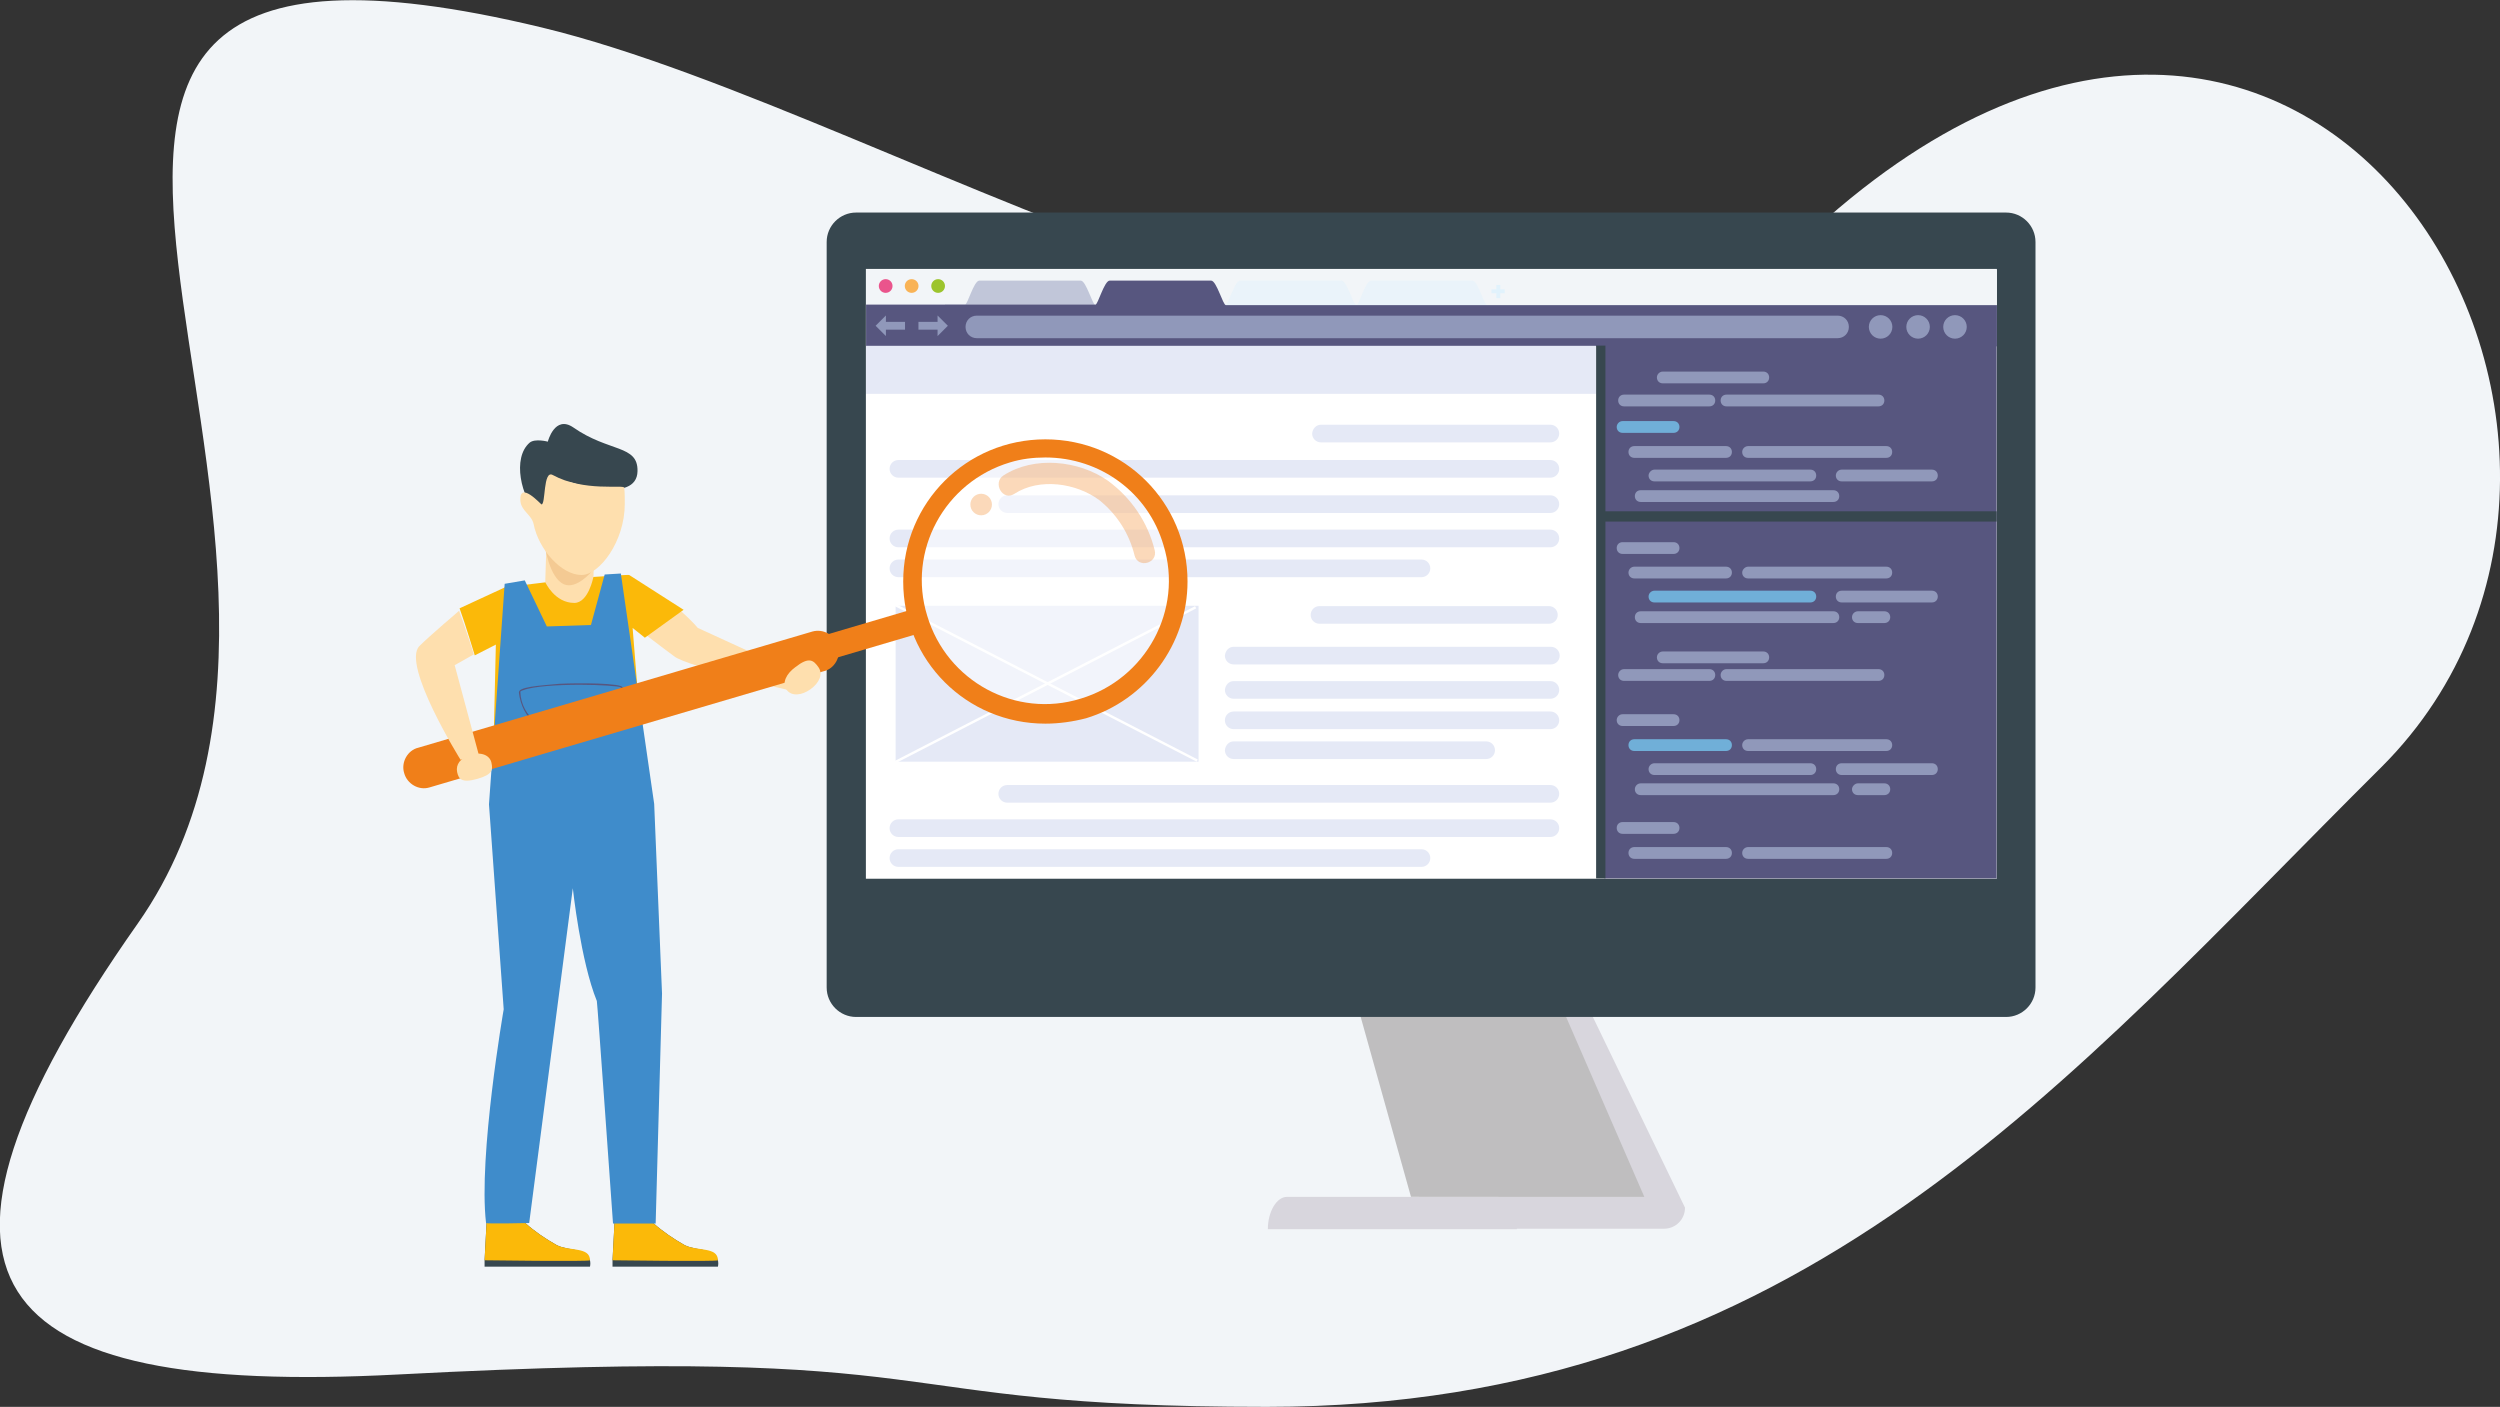 <?xml version="1.0" encoding="utf-8"?>
<!-- Generator: Adobe Illustrator 24.2.1, SVG Export Plug-In . SVG Version: 6.00 Build 0)  -->
<svg version="1.1" id="Ebene_1" xmlns="http://www.w3.org/2000/svg" xmlns:xlink="http://www.w3.org/1999/xlink" x="0px" y="0px"
	 viewBox="0 0 510 287" style="enable-background:new 0 0 510 287;" xml:space="preserve">
<rect x="0" y="0" width="510" height="287" fill="#333333" stroke="none"/>
<style type="text/css">
	.st0{fill:#F2F5F8;}
	.st1{fill:#D8D6DD;}
	.st2{fill:#BFBEBF;}
	.st3{fill:#37474F;}
	.st4{fill:#FFFFFF;}
	.st5{opacity:0.5;enable-background:new    ;}
	.st6{fill:#9098BA;}
	.st7{fill:#E1F2FC;}
	.st8{fill:#57567F;}
	.st9{fill:#E5E9F6;}
	.st10{fill:#EA548C;}
	.st11{fill:#F9B356;}
	.st12{fill:#9CC42D;}
	.st13{fill:#70AFD8;}
	.st14{fill:#FBB909;}
	.st15{fill:#FEDFAE;}
	.st16{fill:#F4CA93;}
	.st17{fill:#3F8CCB;}
	.st18{fill:#F07F19;}
	.st19{opacity:0.3;enable-background:new    ;}
</style>
<g id="Background-13_2_">
	<path class="st0" d="M28.1,188.4C84.8,107.6-34.1-29.2,110.5,5.6c75.3,18.2,195.6,101.4,257.4,43.3
		c103.6-97.5,184.4,41.2,117.9,107.6C421.3,220.6,367.4,287,258.4,287c-83.6,0-59.1-12.8-177.3-6.6
		C-3.5,284.8-23.3,261.5,28.1,188.4z"/>
</g>
<g id="Computer-4_1_" transform="translate(425.441 223.361)">
	<g id="Shape-1368_1_">
		<path class="st1" d="M-130,27.3h44c2.4,0,4.3-1.9,4.3-4.3l-21.6-44.7h-44l11.9,44.7C-134.4,28-132.4,27.3-130,27.3z"/>
	</g>
	<g id="Shape-1369_1_">
		<path class="st2" d="M-90,20.8h-47.6l-13.7-49h40L-90,20.8z"/>
	</g>
	<g id="Shape-1370_1_">
		<path class="st3" d="M-250.8-180h234.6c3.3,0,6,2.7,6,6l0,0v152.1c0,3.3-2.7,6-6,6h-234.6c-3.3,0-6-2.7-6-6V-174
			C-256.8-177.3-254.1-180-250.8-180L-250.8-180z"/>
	</g>
	<g id="Shape-1371_1_">
		<path class="st4" d="M-248.8-168.5h230.7v124.4h-230.7V-168.5z"/>
	</g>
	<g id="Shape-1372_1_">
		<path class="st1" d="M-119.9,20.8h-43c-2.1,0-3.9,3-3.9,6.6h50.8C-116,23.7-117.7,20.8-119.9,20.8z"/>
	</g>
</g>
<g id="Content-25_1_" transform="translate(447.777 255.745)">
	<g id="Shape-1373_1_">
		<path class="st0" d="M-271.1-185.2v-15.6h230.7v15.6H-271.1z"/>
	</g>
	<g id="Shape-1374_1_" class="st5">
		<path class="st6" d="M-255-185.2v-8.4h4.1c0.5,0,1.8-4.9,2.9-4.9h20.7c1.1,0,2.4,5,3,5h3v8.4H-255V-185.2z"/>
	</g>
	<g id="Shape-1375_1_" class="st5">
		<path class="st7" d="M-201.8-185.2v-8.4h4.1c0.5,0,1.8-4.9,2.9-4.9h20.7c1.1,0,2.4,5,3,5h3v8.4h-33.7V-185.2z"/>
	</g>
	<g id="Shape-1376_1_" class="st5">
		<path class="st7" d="M-175.1-185.2v-8.4h4.1c0.5,0,1.8-4.9,2.9-4.9h20.7c1.1,0,2.4,5,3,5h3v8.4h-33.7V-185.2z"/>
	</g>
	<g id="Shape-1377_1_">
		<path class="st8" d="M-271.1-185.2v-8.4h46.8c0.5,0,1.8-4.9,2.9-4.9h20.7c1.1,0,2.4,5,3,5h157.3v8.4h-230.7V-185.2z"/>
	</g>
	<g id="Shape-1378_1_" transform="translate(16.729 192.836)">
		<g id="Rectangle_6010_2_">
			<rect x="-281.8" y="-325" class="st9" width="61.8" height="31.8"/>
		</g>
	</g>
	<g id="Shape-1379_1_">
		<path class="st9" d="M-242.3-154.7h110.8c1,0,1.8,0.8,1.8,1.8s-0.8,1.8-1.8,1.8h-110.8c-1,0-1.8-0.8-1.8-1.8
			S-243.3-154.7-242.3-154.7z"/>
	</g>
	<g id="Shape-1380_1_">
		<path class="st9" d="M-264.5-147.7h133c1,0,1.8,0.8,1.8,1.8s-0.8,1.8-1.8,1.8h-133c-1,0-1.8-0.8-1.8-1.8S-265.5-147.7-264.5-147.7
			z"/>
	</g>
	<g id="Shape-1381_1_">
		<path class="st9" d="M-264.5-161.9h133c1,0,1.8,0.8,1.8,1.8s-0.8,1.8-1.8,1.8h-133c-1,0-1.8-0.8-1.8-1.8
			C-266.3-161.1-265.5-161.9-264.5-161.9z"/>
	</g>
	<g id="Shape-1382_1_">
		<path class="st9" d="M-264.5-141.6h106.7c1,0,1.8,0.8,1.8,1.8s-0.8,1.8-1.8,1.8l0,0h-106.7c-1,0-1.8-0.8-1.8-1.8
			S-265.5-141.6-264.5-141.6z"/>
	</g>
	<g id="Shape-1383_1_">
		<path class="st9" d="M-242.3-95.6h110.8c1,0,1.8,0.8,1.8,1.8s-0.8,1.8-1.8,1.8h-110.8c-1,0-1.8-0.8-1.8-1.8
			S-243.3-95.6-242.3-95.6z"/>
	</g>
	<g id="Shape-1384_1_">
		<path class="st9" d="M-264.5-88.6h133c1,0,1.8,0.8,1.8,1.8l0,0c0,1-0.8,1.8-1.8,1.8h-133c-1,0-1.8-0.8-1.8-1.8
			S-265.5-88.6-264.5-88.6z"/>
	</g>
	<g id="Shape-1385_1_">
		<path class="st9" d="M-264.5-82.5h106.7c1,0,1.8,0.8,1.8,1.8s-0.8,1.8-1.8,1.8l0,0h-106.7c-1,0-1.8-0.8-1.8-1.8
			S-265.5-82.5-264.5-82.5z"/>
	</g>
	<g id="Shape-1386_1_">
		<rect x="-271.1" y="-185.2" class="st9" width="148.9" height="9.8"/>
	</g>
	<g id="Shape-1387_1_">
		<path class="st9" d="M-178.6-132.1h46.8c1,0,1.8,0.8,1.8,1.8s-0.8,1.8-1.8,1.8h-46.8c-1,0-1.8-0.8-1.8-1.8l0,0l0,0
			C-180.4-131.3-179.6-132.1-178.6-132.1L-178.6-132.1z"/>
	</g>
	<g id="Shape-1388_1_">
		<path class="st9" d="M-178.3-169.1h46.8c1,0,1.8,0.8,1.8,1.8s-0.8,1.8-1.8,1.8h-46.8c-1,0-1.8-0.8-1.8-1.8l0,0l0,0
			C-180-168.3-179.3-169.1-178.3-169.1L-178.3-169.1z"/>
	</g>
	<g id="Shape-1389_1_">
		<path class="st9" d="M-196.1-123.8h64.7c1,0,1.8,0.8,1.8,1.8s-0.8,1.8-1.8,1.8h-64.7c-1,0-1.8-0.8-1.8-1.8
			C-197.8-123-197.1-123.8-196.1-123.8z"/>
	</g>
	<g id="Shape-1390_1_">
		<path class="st9" d="M-196.1-116.8h64.6c1,0,1.8,0.8,1.8,1.8s-0.8,1.8-1.8,1.8l0,0h-64.6c-1,0-1.8-0.8-1.8-1.8
			C-197.8-116-197.1-116.8-196.1-116.8z"/>
	</g>
	<g id="Shape-1391_1_">
		<path class="st9" d="M-196.1-110.6h64.6c1,0,1.8,0.8,1.8,1.8s-0.8,1.8-1.8,1.8l0,0h-64.6c-1,0-1.8-0.8-1.8-1.8
			S-197.1-110.6-196.1-110.6z"/>
	</g>
	<g id="Shape-1392_1_">
		<path class="st9" d="M-196.1-104.5h51.5c1,0,1.8,0.8,1.8,1.8s-0.8,1.8-1.8,1.8h-51.5c-1,0-1.8-0.8-1.8-1.8l0,0l0,0
			C-197.8-103.7-197.1-104.5-196.1-104.5L-196.1-104.5z"/>
	</g>
	<g id="Shape-1393_1_" transform="translate(5.348 26.512)">
		<g id="Path_2245_2_">
			<path class="st6" d="M-268.5-215h-3.9v1.3l-2.1-2.1l2.1-2.1v1.3h3.9V-215z"/>
		</g>
	</g>
	<g id="Shape-1394_1_" transform="translate(30.087 26.512)">
		<g id="Path_2246_2_">
			<path class="st6" d="M-290.5-215h3.9v1.3l2.1-2.1l-2.1-2.1v1.3h-3.9V-215z"/>
		</g>
	</g>
	<g id="Shape-1395_1_" transform="translate(56.793 26.445)">
		<g id="Path_4966_2_">
			<path class="st6" d="M-305.3-217.8h175.6c1.3,0,2.3,1,2.3,2.3s-1,2.3-2.3,2.3h-175.6c-1.3,0-2.3-1-2.3-2.3
				S-306.6-217.8-305.3-217.8z"/>
		</g>
	</g>
	<g id="Shape-1396_1_" transform="translate(575.266 26.344)">
		<g id="Ellipse_350_2_">
			<circle class="st6" cx="-639.4" cy="-215.4" r="2.4"/>
		</g>
	</g>
	<g id="Shape-1397_1_" transform="translate(596.711 26.344)">
		<g id="Ellipse_351_2_">
			<circle class="st6" cx="-653.2" cy="-215.4" r="2.4"/>
		</g>
	</g>
	<g id="Shape-1398_1_" transform="translate(617.741 26.344)">
		<g id="Ellipse_352_2_">
			<circle class="st6" cx="-666.7" cy="-215.4" r="2.4"/>
		</g>
	</g>
	<g id="Shape-1399_1_">
		<circle class="st10" cx="-267.1" cy="-197.4" r="1.4"/>
	</g>
	<g id="Shape-1400_1_">
		<circle class="st11" cx="-261.8" cy="-197.4" r="1.4"/>
	</g>
	<g id="Shape-1401_1_">
		<circle class="st12" cx="-256.4" cy="-197.4" r="1.4"/>
	</g>
	<g id="Shape-1402_1_" transform="translate(359.083 9.082)">
		<g id="Rectangle_6024_2_">
			<rect x="-502.6" y="-205.8" class="st7" width="2.7" height="0.8"/>
		</g>
		<g id="Rectangle_6025_2_">
			<rect x="-501.6" y="-206.7" class="st7" width="0.8" height="2.7"/>
		</g>
	</g>
	<g id="Shape-1403_1_">
		
			<rect x="-234.7" y="-151.2" transform="matrix(0.458 -0.889 0.889 0.458 -23.533 -271.588)" class="st4" width="0.5" height="69.5"/>
	</g>
	<g id="Shape-1404_1_">
		
			<rect x="-269.5" y="-116.2" transform="matrix(0.889 -0.458 0.458 0.889 27.039 -120.378)" class="st4" width="69.5" height="0.5"/>
	</g>
	<g id="Code-3_2_" transform="translate(418.931 44.057)">
		<g id="Shape-1405_1_">
			<path class="st8" d="M-539.4-229.3h80v108.7h-80V-229.3z"/>
		</g>
		<g id="Shape-1406_1_">
			<path class="st3" d="M-539.4-195.5h80v2.1h-80V-195.5z"/>
		</g>
		<g id="Shape-1407_1_">
			<path class="st3" d="M-541.1-229.3h1.9v108.7h-1.9V-229.3z"/>
		</g>
		<g id="Shape-1408_1_">
			<path class="st6" d="M-527.5-224h20.5c0.7,0,1.2,0.5,1.2,1.2s-0.5,1.2-1.2,1.2h-20.5c-0.7,0-1.2-0.5-1.2-1.2
				C-528.7-223.5-528.1-224-527.5-224z"/>
		</g>
		<g id="Shape-1409_1_">
			<path class="st6" d="M-535.4-219.3h17.4c0.7,0,1.2,0.5,1.2,1.2s-0.5,1.2-1.2,1.2h-17.4c-0.7,0-1.2-0.5-1.2-1.2l0,0l0,0
				C-536.6-218.8-536.1-219.3-535.4-219.3L-535.4-219.3z"/>
		</g>
		<g id="Shape-1410_1_">
			<path class="st6" d="M-514.5-219.3h31c0.7,0,1.2,0.5,1.2,1.2s-0.5,1.2-1.2,1.2h-31c-0.7,0-1.2-0.5-1.2-1.2l0,0l0,0
				C-515.7-218.8-515.2-219.3-514.5-219.3L-514.5-219.3z"/>
		</g>
		<g id="Shape-1411_1_">
			<path class="st13" d="M-535.7-213.9h10.4c0.7,0,1.2,0.5,1.2,1.2s-0.5,1.2-1.2,1.2h-10.4c-0.7,0-1.2-0.5-1.2-1.2l0,0l0,0
				C-536.9-213.3-536.4-213.9-535.7-213.9L-535.7-213.9z"/>
		</g>
		<g id="Shape-1412_1_">
			<path class="st6" d="M-510.1-208.8h28.2c0.7,0,1.2,0.5,1.2,1.2s-0.5,1.2-1.2,1.2h-28.2c-0.7,0-1.2-0.5-1.2-1.2
				S-510.7-208.8-510.1-208.8z"/>
		</g>
		<g id="Shape-1413_1_">
			<path class="st6" d="M-533.3-208.8h18.7c0.7,0,1.2,0.5,1.2,1.2s-0.5,1.2-1.2,1.2h-18.7c-0.7,0-1.2-0.5-1.2-1.2
				S-534-208.8-533.3-208.8z"/>
		</g>
		<g id="Shape-1414_1_">
			<path class="st6" d="M-529.2-204h31.8c0.7,0,1.2,0.5,1.2,1.2s-0.5,1.2-1.2,1.2h-31.8c-0.7,0-1.2-0.5-1.2-1.2l0,0l0,0
				C-530.4-203.4-529.8-204-529.2-204L-529.2-204z"/>
		</g>
		<g id="Shape-1415_1_">
			<path class="st6" d="M-491-204h18.4c0.7,0,1.2,0.5,1.2,1.2s-0.5,1.2-1.2,1.2H-491c-0.7,0-1.2-0.5-1.2-1.2
				C-492.2-203.4-491.7-204-491-204z"/>
		</g>
		<g id="Shape-1416_1_">
			<path class="st6" d="M-532-199.8h39.3c0.7,0,1.2,0.5,1.2,1.2s-0.5,1.2-1.2,1.2H-532c-0.7,0-1.2-0.5-1.2-1.2
				S-532.7-199.8-532-199.8z"/>
		</g>
		<g id="Shape-1417_1_">
			<path class="st6" d="M-535.7-189.2h10.4c0.7,0,1.2,0.5,1.2,1.2s-0.5,1.2-1.2,1.2h-10.4c-0.7,0-1.2-0.5-1.2-1.2l0,0l0,0
				C-536.9-188.7-536.4-189.2-535.7-189.2L-535.7-189.2z"/>
		</g>
		<g id="Shape-1418_1_">
			<path class="st6" d="M-510.1-184.2h28.2c0.7,0,1.2,0.5,1.2,1.2s-0.5,1.2-1.2,1.2h-28.2c-0.7,0-1.2-0.5-1.2-1.2
				C-511.3-183.6-510.7-184.2-510.1-184.2z"/>
		</g>
		<g id="Shape-1419_1_">
			<path class="st6" d="M-533.3-184.2h18.7c0.7,0,1.2,0.5,1.2,1.2s-0.5,1.2-1.2,1.2h-18.7c-0.7,0-1.2-0.5-1.2-1.2
				C-534.5-183.6-534-184.2-533.3-184.2z"/>
		</g>
		<g id="Shape-1420_1_">
			<path class="st13" d="M-529.2-179.3h31.8c0.7,0,1.2,0.5,1.2,1.2l0,0l0,0c0,0.7-0.5,1.2-1.2,1.2l0,0h-31.8c-0.7,0-1.2-0.5-1.2-1.2
				S-529.8-179.3-529.2-179.3z"/>
		</g>
		<g id="Shape-1421_1_">
			<path class="st6" d="M-491-179.3h18.4c0.7,0,1.2,0.5,1.2,1.2l0,0l0,0c0,0.7-0.5,1.2-1.2,1.2l0,0H-491c-0.7,0-1.2-0.5-1.2-1.2
				S-491.7-179.3-491-179.3z"/>
		</g>
		<g id="Shape-1422_1_">
			<path class="st6" d="M-532-175.1h39.3c0.7,0,1.2,0.5,1.2,1.2s-0.5,1.2-1.2,1.2H-532c-0.7,0-1.2-0.5-1.2-1.2
				S-532.7-175.1-532-175.1z"/>
		</g>
		<g id="Shape-1423_1_">
			<path class="st6" d="M-487.7-175.1h5.4c0.7,0,1.2,0.5,1.2,1.2s-0.5,1.2-1.2,1.2h-5.4c-0.7,0-1.2-0.5-1.2-1.2l0,0l0,0
				C-488.9-174.6-488.3-175.1-487.7-175.1L-487.7-175.1z"/>
		</g>
		<g id="Shape-1424_1_">
			<path class="st6" d="M-527.5-166.9h20.5c0.7,0,1.2,0.5,1.2,1.2s-0.5,1.2-1.2,1.2h-20.5c-0.7,0-1.2-0.5-1.2-1.2l0,0l0,0
				C-528.7-166.4-528.1-166.9-527.5-166.9L-527.5-166.9z"/>
		</g>
		<g id="Shape-1425_1_">
			<path class="st6" d="M-535.4-163.3h17.4c0.7,0,1.2,0.5,1.2,1.2s-0.5,1.2-1.2,1.2h-17.4c-0.7,0-1.2-0.5-1.2-1.2l0,0l0,0
				C-536.6-162.7-536.1-163.3-535.4-163.3L-535.4-163.3z"/>
		</g>
		<g id="Shape-1426_1_">
			<path class="st6" d="M-514.5-163.3h31c0.7,0,1.2,0.5,1.2,1.2s-0.5,1.2-1.2,1.2h-31c-0.7,0-1.2-0.5-1.2-1.2
				C-515.7-162.7-515.2-163.3-514.5-163.3z"/>
		</g>
		<g id="Shape-1427_1_">
			<path class="st6" d="M-535.7-154.1h10.4c0.7,0,1.2,0.5,1.2,1.2s-0.5,1.2-1.2,1.2h-10.4c-0.7,0-1.2-0.5-1.2-1.2l0,0l0,0
				C-536.9-153.5-536.4-154.1-535.7-154.1L-535.7-154.1z"/>
		</g>
		<g id="Shape-1428_1_">
			<path class="st6" d="M-510.1-149h28.2c0.7,0,1.2,0.5,1.2,1.2s-0.5,1.2-1.2,1.2h-28.2c-0.7,0-1.2-0.5-1.2-1.2
				S-510.7-149-510.1-149z"/>
		</g>
		<g id="Shape-1429_1_">
			<path class="st13" d="M-533.3-149h18.7c0.7,0,1.2,0.5,1.2,1.2s-0.5,1.2-1.2,1.2h-18.7c-0.7,0-1.2-0.5-1.2-1.2S-534-149-533.3-149
				z"/>
		</g>
		<g id="Shape-1430_1_">
			<path class="st6" d="M-529.2-144.1h31.8c0.7,0,1.2,0.5,1.2,1.2s-0.5,1.2-1.2,1.2h-31.8c-0.7,0-1.2-0.5-1.2-1.2l0,0l0,0
				C-530.4-143.6-529.8-144.1-529.2-144.1L-529.2-144.1z"/>
		</g>
		<g id="Shape-1431_1_">
			<path class="st6" d="M-491-144.1h18.4c0.7,0,1.2,0.5,1.2,1.2l0,0l0,0c0,0.7-0.5,1.2-1.2,1.2l0,0H-491c-0.7,0-1.2-0.5-1.2-1.2
				C-492.2-143.6-491.7-144.1-491-144.1z"/>
		</g>
		<g id="Shape-1432_1_">
			<path class="st6" d="M-532-140h39.3c0.7,0,1.2,0.5,1.2,1.2s-0.5,1.2-1.2,1.2H-532c-0.7,0-1.2-0.5-1.2-1.2
				C-533.2-139.4-532.7-140-532-140z"/>
		</g>
		<g id="Shape-1433_1_">
			<path class="st6" d="M-487.7-140h5.4c0.7,0,1.2,0.5,1.2,1.2s-0.5,1.2-1.2,1.2h-5.4c-0.7,0-1.2-0.5-1.2-1.2l0,0l0,0
				C-488.9-139.4-488.3-140-487.7-140L-487.7-140z"/>
		</g>
		<g id="Shape-1434_1_">
			<path class="st6" d="M-535.7-132.1h10.4c0.7,0,1.2,0.5,1.2,1.2s-0.5,1.2-1.2,1.2h-10.4c-0.7,0-1.2-0.5-1.2-1.2
				S-536.4-132.1-535.7-132.1z"/>
		</g>
		<g id="Shape-1435_1_">
			<path class="st6" d="M-510.1-127h28.2c0.7,0,1.2,0.5,1.2,1.2s-0.5,1.2-1.2,1.2h-28.2c-0.7,0-1.2-0.5-1.2-1.2
				S-510.7-127-510.1-127z"/>
		</g>
		<g id="Shape-1436_1_">
			<path class="st6" d="M-533.3-127h18.7c0.7,0,1.2,0.5,1.2,1.2s-0.5,1.2-1.2,1.2h-18.7c-0.7,0-1.2-0.5-1.2-1.2S-534-127-533.3-127z
				"/>
		</g>
	</g>
</g>
<g id="Person-14_1_" transform="translate(1809.754 1250.697)">
	<g id="Shape-295_1_">
		<path class="st3" d="M-1710.5-1001.2h7.9c1.9,1.7,4.1,3.2,6.4,4.5c2.6,1.3,5.7,0.4,6.8,3.1c0.1,0.4,0.1,0.9,0,1.3h-21.5v-1.3
			L-1710.5-1001.2z"/>
	</g>
	<g id="Shape-296_1_">
		<path class="st14" d="M-1710.5-1001.2h7.9c1.9,1.7,4.1,3.2,6.4,4.5c2.6,1.3,6.8,0.3,6.8,3.1c0,0.3-21.5,0-21.5,0L-1710.5-1001.2z"
			/>
	</g>
	<g id="Shape-297_1_">
		<path class="st3" d="M-1684.4-1001.2h7.9c1.9,1.7,4.1,3.2,6.4,4.5c2.6,1.3,5.7,0.4,6.8,3.1c0.1,0.4,0.1,0.9,0,1.3h-21.5v-1.3
			L-1684.4-1001.2z"/>
	</g>
	<g id="Shape-298_1_">
		<path class="st14" d="M-1684.4-1001.2h7.9c1.9,1.7,4.1,3.2,6.4,4.5c2.6,1.3,6.8,0.3,6.8,3.1c0,0.3-21.5,0-21.5,0L-1684.4-1001.2z"
			/>
	</g>
	<g id="Shape-299_1_">
		<path class="st3" d="M-1679.7-1154.6c-0.1,6.9-13.9,2.2-13.9,2.2s2.3,15.4-6.4,6.7c-3.5-3.5-5.3-11.6-1.7-14.7
			c1.1-0.9,3.7-0.2,3.7-0.2s1.4-5.5,5.2-2.9C-1685.5-1158.4-1679.6-1160-1679.7-1154.6z"/>
	</g>
	<g id="Shape-300_1_">
		<path class="st15" d="M-1648-1109.7l1.1-3.5l-20.5-9.4c-1.9-2.3-6.1-5.7-6.1-5.7l-5.7,6.2c0,0,4.8,3.7,7,5.3
			C-1669.6-1114.7-1648-1109.7-1648-1109.7z"/>
	</g>
	<g id="Shape-301_1_">
		<path class="st15" d="M-1688.9-1126.3h-9.8l0.4-12.8h9.8L-1688.9-1126.3z"/>
	</g>
	<g id="Shape-302_1_">
		<path class="st16" d="M-1690.1-1136.3c-0.2-0.7-7.6-4.1-8.5-3c0,0,0.9,6.5,3.9,7.8c2.5,1.1,5.7-2.5,6.1-3.2
			C-1688.5-1135.6-1689.9-1135.6-1690.1-1136.3z"/>
	</g>
	<g id="Shape-303_1_">
		<path class="st14" d="M-1688.7-1133c0,0-1,5.3-3.9,5.3c-4,0-5.9-4.2-5.9-4.2l-8.2,1l-9.3,4.3c1.2,3.3,3.1,9.6,3.1,9.6l4.3-2.2
			l-0.8,34.6l31.7-0.7l-3-37.3l2.5,2l7.9-5.7l-11.1-7.1C-1681.4-1133.5-1688.3-1133-1688.7-1133z"/>
	</g>
	<g id="Shape-304_1_">
		<path class="st17" d="M-1676-1001.1h-8.7c0,0-3.2-45.3-3.3-45.4c-3.3-8.1-4.9-23-4.9-23l-8.9,68.3c0,0-8.7,0.2-8.8,0
			c-1.6-13.6,3.6-43.6,3.6-43.6l-3-41.8l3.2-45l4.1-0.7l4.5,9.4l9-0.3l2.8-10.3l3.3-0.2l6.8,47l1.6,38.7L-1676-1001.1z"/>
	</g>
	<g id="Shape-305_1_">
		<path class="st15" d="M-1703.6-1148.6c0.1,2.1,2.3,2.9,2.7,4.8c1,5.1,5.6,10.4,9.8,10.4c3.6,0,8.8-6.8,8.8-14.5
			c0-1.1,0-2.2-0.1-3.3c-0.1-0.7-8.2,0.9-14.6-2.6c-2-1.1-1.4,6.1-2.3,6C-1699.4-1147.8-1703.8-1152.7-1703.6-1148.6z"/>
	</g>
	<g id="Shape-306_1_">
		<path class="st8" d="M-1693.4-1100.6c-2.6,0-5-0.8-7-2.3s-3.2-3.9-3.5-6.5c0-0.6,0.8-0.9,2.5-1.2c1.9-0.3,3.8-0.4,5.7-0.6
			c3.8-0.2,13-0.2,13,0.8l0,0c0.2,5.1-4.3,9.6-10.1,9.8C-1693.1-1100.6-1693.3-1100.6-1693.4-1100.6z M-1691.4-1111
			c-4.6,0-9.6,0.3-11.6,1.1c-0.4,0.1-0.7,0.3-0.6,0.4c0.1,2.5,1.3,4.7,3.3,6.2c2.1,1.7,4.7,2.5,7.4,2.3c5.7-0.2,10-4.5,9.8-9.5
			C-1683.5-1110.7-1687.2-1111-1691.4-1111L-1691.4-1111z"/>
	</g>
	<g id="Shape-307_1_" transform="translate(0 7.328)">
		<g id="Path_4984_1_">
			<path class="st18" d="M-1622.7-1134l1.4,4.9l-28.8,8.5l-1.4-4.9L-1622.7-1134z"/>
		</g>
		<g id="Ellipse_459_1_" class="st5">
			<ellipse class="st4" cx="-1596.5" cy="-1139.4" rx="27.2" ry="27.2"/>
		</g>
		<g id="Path_3510_1_">
			<path class="st18" d="M-1596.5-1110.4c-16.1,0-29-12.9-29-29s12.9-29,29-29c16.1,0,29,12.9,29,29c0,12.8-8.5,24.2-20.7,27.9
				C-1590.9-1110.8-1593.7-1110.4-1596.5-1110.4z M-1596.5-1164.7c-2.5,0-4.9,0.3-7.2,1c-13.4,4-21,18.1-16.9,31.3
				c4,13.4,18.1,21,31.3,16.9c13.3-4,21-18.1,16.9-31.3C-1575.5-1157.5-1585.3-1164.7-1596.5-1164.7z"/>
		</g>
		<g id="Path_4983_1_">
			<path class="st18" d="M-1638.8-1126.3c0.7,2.2-0.7,4.7-2.9,5.2l-80.4,23.7c-2.2,0.7-4.6-0.7-5.2-2.9l0,0l0,0
				c-0.7-2.2,0.7-4.7,2.9-5.2l0,0l80.4-23.7C-1641.8-1129.8-1639.5-1128.5-1638.8-1126.3z"/>
		</g>
		<g id="Path_3511_1_" class="st19">
			<path class="st18" d="M-1602.8-1157.3c5.1-3.3,12.6-2.2,17.3,1.3c3.6,2.9,6.1,6.8,7.2,11.3c0.7,2.7,4.8,1.6,4.1-1.1
				c-1.4-5.7-4.8-10.7-9.6-14.2c-5.9-4.1-15-5.1-21.3-1C-1607.3-1159.5-1605.2-1155.7-1602.8-1157.3L-1602.8-1157.3z"/>
		</g>
		<g id="Ellipse_460_1_" class="st19">
			<ellipse class="st18" cx="-1609.6" cy="-1155.1" rx="2.2" ry="2.2"/>
		</g>
	</g>
	<g id="Shape-308_1_">
		<path class="st15" d="M-1642.8-1114.6c-1-1.4-1.9-2.2-4.7,0c-1.8,1.3-2.8,3.2-1.8,4.6s3.1,1.2,4.9-0.1
			S-1641.8-1113.2-1642.8-1114.6z"/>
	</g>
	<g id="Shape-309_1_">
		<path class="st15" d="M-1713.7-1096.7c-2.2,0.6-3.1,2-2.8,3.5c0.3,1.4,0.9,2.3,4.1,1.4c3.2-0.9,3.2-1.9,2.9-3.3
			C-1709.8-1096.6-1711.6-1097.4-1713.7-1096.7z"/>
	</g>
	<g id="Shape-310_1_">
		<path class="st15" d="M-1713.1-1117.2l-3.9,2.2l4.9,18.2l-3.7,1.1c0,0-12.1-19.4-8.4-23.2c2-2,8.1-7.2,8.1-7.2
			S-1714-1120.3-1713.1-1117.2z"/>
	</g>
</g>
</svg>

